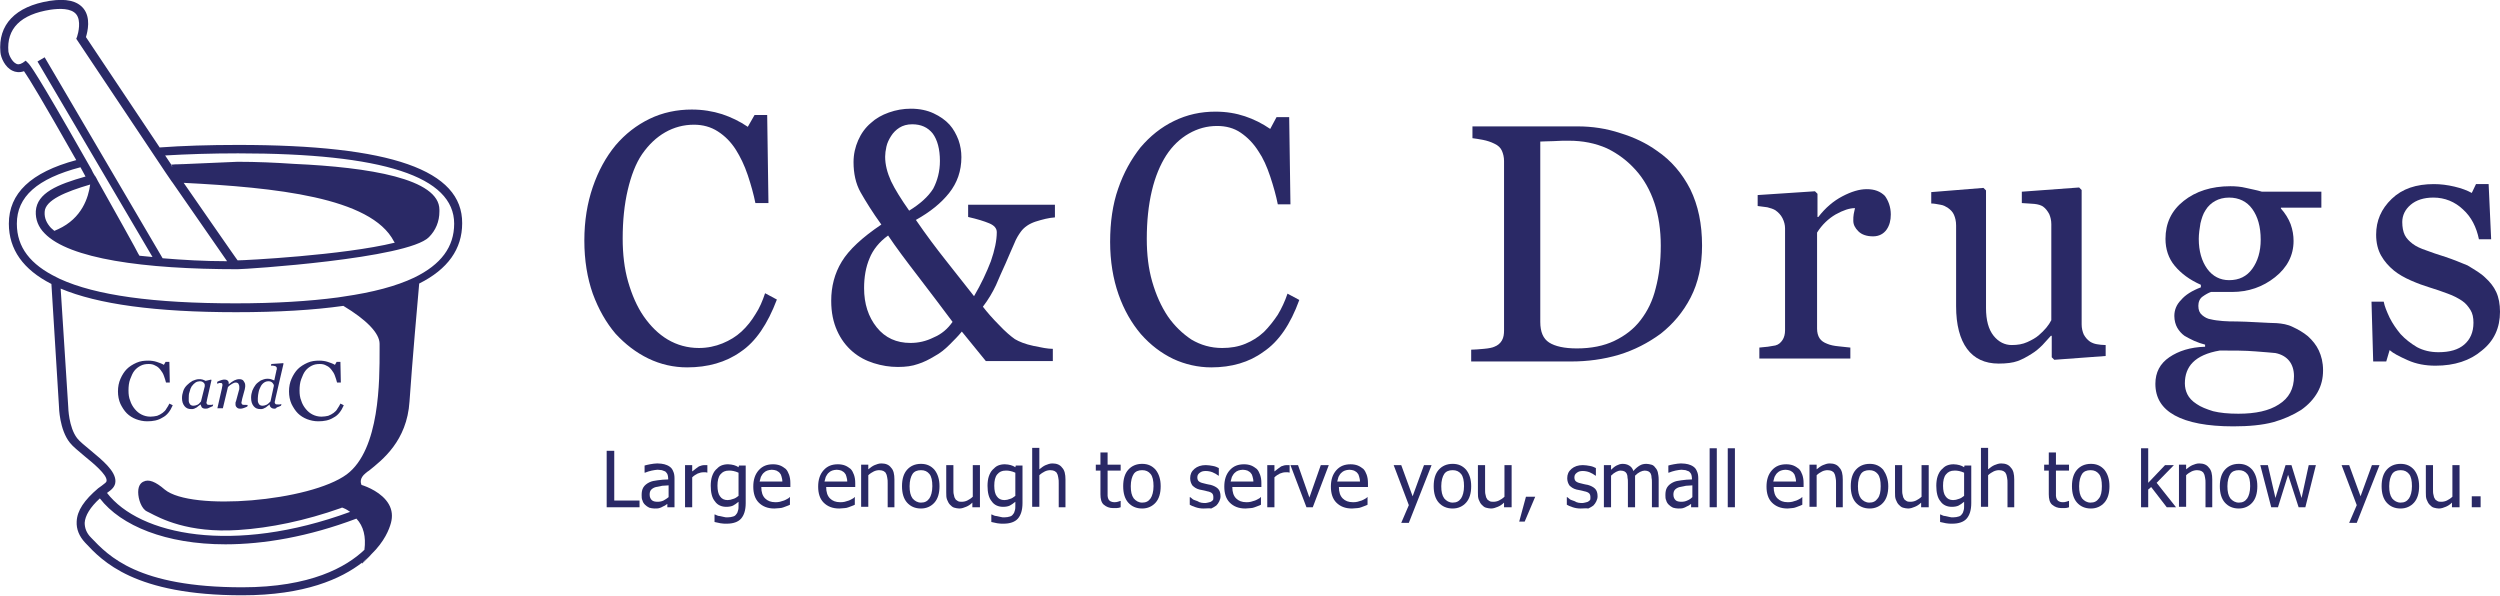 <?xml version="1.0" encoding="utf-8"?>
<!-- Generator: Adobe Illustrator 27.8.1, SVG Export Plug-In . SVG Version: 6.00 Build 0)  -->
<svg version="1.1" id="SVGs" xmlns="http://www.w3.org/2000/svg" xmlns:xlink="http://www.w3.org/1999/xlink" x="0px" y="0px"
	 viewBox="0 0 593.4 141.4" style="enable-background:new 0 0 593.4 141.4;" xml:space="preserve">
<style type="text/css">
	.st0{fill:#2A2966;}
</style>
<path class="st0" d="M163.1,87.2c-3.2,0-6.3-0.7-9.2-2.1c-2.9-1.4-5.5-3.4-7.8-5.9c-2.2-2.6-4-5.7-5.4-9.5c-1.3-3.7-2-7.9-2-12.6
	c0-4.7,0.7-8.9,2-12.7c1.3-3.8,3.1-7.1,5.4-9.9c2.3-2.7,5-4.8,8.1-6.3c3.1-1.5,6.5-2.2,10-2.2c2.6,0,5,0.4,7.2,1.1
	c2.1,0.7,4.2,1.7,6.1,3l1.6-2.8h3l0.3,20.9h-3.1c-0.4-2-1-4.2-1.8-6.6c-0.8-2.4-1.8-4.4-2.8-6c-1.2-1.9-2.6-3.3-4.3-4.4
	c-1.7-1.1-3.6-1.6-5.7-1.6c-2.4,0-4.7,0.6-6.8,1.8s-3.9,2.9-5.5,5.2c-1.5,2.2-2.6,5.1-3.4,8.5s-1.2,7.3-1.2,11.5
	c0,3.7,0.4,7.2,1.3,10.3c0.9,3.1,2.1,5.9,3.7,8.2c1.6,2.3,3.5,4.2,5.7,5.5c2.2,1.3,4.7,2,7.4,2c2,0,3.9-0.4,5.6-1.1
	c1.7-0.7,3.2-1.6,4.5-2.8c1.3-1.2,2.4-2.6,3.3-4.1c1-1.5,1.7-3.2,2.3-5l2.8,1.5c-2.2,5.8-5,10-8.6,12.4
	C172.3,86,168,87.2,163.1,87.2L163.1,87.2z"/>
<path class="st0" d="M34.9,100c-0.9,0-1.8-0.2-2.6-0.5c-0.8-0.3-1.6-0.8-2.2-1.4c-0.6-0.6-1.1-1.4-1.5-2.2C28.2,95,28,94,28,92.9
	c0-1.1,0.2-2.1,0.6-3c0.4-0.9,0.9-1.7,1.5-2.3c0.6-0.6,1.4-1.1,2.3-1.5c0.9-0.4,1.8-0.5,2.8-0.5c0.7,0,1.4,0.1,2,0.3
	c0.6,0.2,1.2,0.4,1.7,0.7l0.4-0.7h0.9l0.1,4.9h-0.9c-0.1-0.5-0.3-1-0.5-1.6c-0.2-0.6-0.5-1-0.8-1.4c-0.3-0.4-0.7-0.8-1.2-1
	c-0.5-0.3-1-0.4-1.6-0.4c-0.7,0-1.3,0.1-1.9,0.4s-1.1,0.7-1.5,1.2c-0.4,0.5-0.7,1.2-1,2s-0.4,1.7-0.4,2.7c0,0.9,0.1,1.7,0.4,2.4
	c0.2,0.7,0.6,1.4,1.1,2c0.5,0.6,1,1,1.6,1.3c0.6,0.3,1.3,0.5,2.1,0.5c0.6,0,1.1-0.1,1.6-0.2c0.5-0.2,0.9-0.4,1.3-0.7
	c0.4-0.3,0.7-0.6,0.9-1c0.3-0.4,0.5-0.8,0.7-1.2l0.8,0.4c-0.6,1.4-1.4,2.4-2.4,2.9C37.5,99.8,36.3,100,34.9,100L34.9,100z"/>
<path class="st0" d="M75.5,100c-0.9,0-1.8-0.2-2.6-0.5c-0.8-0.3-1.6-0.8-2.2-1.4c-0.6-0.6-1.1-1.4-1.5-2.2c-0.4-0.9-0.6-1.9-0.6-3
	c0-1.1,0.2-2.1,0.6-3c0.4-0.9,0.9-1.7,1.5-2.3c0.6-0.6,1.4-1.1,2.3-1.5c0.9-0.4,1.8-0.5,2.8-0.5c0.7,0,1.4,0.1,2,0.3
	c0.6,0.2,1.2,0.4,1.7,0.7l0.4-0.7h0.9l0.1,4.9h-0.9c-0.1-0.5-0.3-1-0.5-1.6c-0.2-0.6-0.5-1-0.8-1.4c-0.3-0.4-0.7-0.8-1.2-1
	c-0.5-0.3-1-0.4-1.6-0.4c-0.7,0-1.3,0.1-1.9,0.4s-1.1,0.7-1.5,1.2c-0.4,0.5-0.7,1.2-1,2s-0.4,1.7-0.4,2.7c0,0.9,0.1,1.7,0.4,2.4
	c0.2,0.7,0.6,1.4,1.1,2c0.5,0.6,1,1,1.6,1.3c0.6,0.3,1.3,0.5,2.1,0.5c0.6,0,1.1-0.1,1.6-0.2c0.5-0.2,0.9-0.4,1.3-0.7
	c0.4-0.3,0.7-0.6,0.9-1c0.3-0.4,0.5-0.8,0.7-1.2l0.8,0.4c-0.6,1.4-1.4,2.4-2.4,2.9C78.1,99.8,76.9,100,75.5,100L75.5,100z"/>
<path class="st0" d="M250.4,51.6c-1.5,0.1-3,0.5-4.6,1c-1.5,0.5-2.7,1.3-3.5,2.4c-0.5,0.7-1.1,1.6-1.6,2.9c-0.6,1.3-1.2,2.8-2,4.6
	c-0.8,1.8-1.6,3.5-2.3,5.2c-0.8,1.7-1.8,3.4-3.1,5.1c1,1.3,2.3,2.8,3.8,4.3c1.5,1.6,2.8,2.7,3.8,3.4c1,0.6,2.5,1.2,4.4,1.6
	c1.9,0.4,3.4,0.7,4.6,0.7v2.9h-15.9l-5.7-7c-0.8,1-1.8,2-2.9,3.1c-1.1,1.1-2.2,2-3.5,2.7c-1.3,0.8-2.7,1.5-4,1.9
	c-1.4,0.5-2.9,0.7-4.8,0.7c-1.9,0-3.8-0.3-5.7-0.9c-1.9-0.6-3.6-1.5-5.1-2.8c-1.5-1.3-2.7-2.9-3.6-4.9c-0.9-2-1.4-4.3-1.4-7.1
	c0-3.4,0.8-6.5,2.5-9.3c1.7-2.8,4.8-5.7,9.4-8.8c-2.1-2.9-3.7-5.5-4.9-7.6c-1.2-2.1-1.7-4.6-1.7-7.2c0-1.9,0.4-3.6,1.1-5.2
	c0.7-1.6,1.7-3,3-4.1c1.2-1.1,2.6-1.9,4.3-2.5c1.7-0.6,3.4-0.9,5.2-0.9c2.1,0,3.9,0.4,5.4,1.1s2.8,1.6,3.8,2.7
	c0.9,1,1.6,2.3,2.1,3.6c0.5,1.4,0.7,2.8,0.7,4.1c0,3.3-1,6.1-2.9,8.5c-1.9,2.4-4.5,4.5-7.9,6.4c2.4,3.5,4.8,6.7,7.1,9.6
	c2.3,2.9,4.5,5.7,6.7,8.5c1.7-2.9,3-5.7,4-8.3c0.9-2.6,1.4-4.9,1.4-6.9c0-0.9-0.6-1.6-1.8-2.1c-1.2-0.5-2.8-1-5-1.5v-2.9h20.6
	L250.4,51.6L250.4,51.6z M226.1,76.4c-2.4-3.2-5.1-6.8-8.1-10.7c-3-3.9-5.4-7.1-7.2-9.8c-2.1,1.5-3.6,3.4-4.4,5.4
	c-0.9,2.1-1.3,4.5-1.3,7.1c0,3.7,1,6.8,3,9.3c2,2.5,4.7,3.7,8,3.7c1.9,0,3.7-0.4,5.5-1.3C223.5,79.3,224.9,78.1,226.1,76.4z
	 M223.1,38.2c0-2.8-0.6-5-1.7-6.5c-1.2-1.5-2.8-2.2-4.9-2.2c-1.2,0-2.2,0.3-3,0.8c-0.8,0.5-1.5,1.2-2,2c-0.5,0.8-0.9,1.6-1.1,2.5
	c-0.2,0.9-0.3,1.7-0.3,2.4c0,1.9,0.5,3.8,1.4,5.8c0.9,1.9,2.4,4.3,4.3,7c2.6-1.6,4.5-3.3,5.7-5.2C222.5,42.9,223.1,40.7,223.1,38.2
	L223.1,38.2z"/>
<path class="st0" d="M287.5,87.2c-3.1,0-6.2-0.7-9-2c-2.9-1.4-5.4-3.3-7.7-5.9c-2.2-2.6-4-5.7-5.3-9.4c-1.3-3.7-2-7.9-2-12.5
	c0-4.6,0.6-8.9,1.9-12.6c1.3-3.8,3.1-7,5.3-9.8c2.3-2.7,4.9-4.8,8-6.3c3.1-1.5,6.3-2.2,9.8-2.2c2.6,0,4.9,0.4,7,1.1
	c2.1,0.7,4.1,1.7,6,3l1.5-2.8h3l0.3,20.7h-3c-0.4-2-1-4.2-1.8-6.6c-0.8-2.4-1.7-4.4-2.8-6c-1.2-1.9-2.6-3.3-4.2-4.4
	c-1.6-1.1-3.5-1.6-5.6-1.6c-2.4,0-4.6,0.6-6.7,1.8s-3.9,2.9-5.4,5.2c-1.4,2.2-2.6,5-3.4,8.4s-1.2,7.2-1.2,11.4
	c0,3.7,0.4,7.1,1.3,10.2c0.9,3.1,2.1,5.8,3.7,8.2c1.6,2.3,3.5,4.1,5.6,5.5c2.2,1.3,4.6,2,7.3,2c2,0,3.8-0.3,5.5-1
	c1.7-0.7,3.1-1.6,4.4-2.8c1.2-1.2,2.3-2.6,3.3-4.1c0.9-1.5,1.7-3.2,2.3-5l2.8,1.5c-2.1,5.8-4.9,9.9-8.5,12.3
	C296.5,86,292.3,87.2,287.5,87.2L287.5,87.2z"/>
<path class="st0" d="M404,58.3c0,4.7-0.9,8.8-2.7,12.3c-1.8,3.5-4.2,6.3-7.1,8.6c-3,2.2-6.3,3.9-9.9,5c-3.7,1.1-7.5,1.6-11.4,1.6
	h-23.7V83c0.8,0,1.8-0.1,3-0.2c1.2-0.1,2.1-0.3,2.5-0.5c0.8-0.3,1.4-0.8,1.8-1.5c0.4-0.7,0.5-1.5,0.5-2.4V38.2
	c0-0.9-0.2-1.7-0.5-2.4c-0.3-0.7-0.9-1.3-1.8-1.7c-0.8-0.4-1.7-0.7-2.7-0.9c-1-0.2-1.8-0.3-2.5-0.4v-2.8h25c3.4,0,6.8,0.5,10.1,1.6
	c3.3,1,6.2,2.4,8.7,4.2c3.4,2.3,6,5.4,7.9,9.1C403.1,48.8,404,53.2,404,58.3L404,58.3z M394.2,58.3c0-3.7-0.5-7.1-1.5-10.1
	c-1-3-2.5-5.7-4.5-7.9c-1.9-2.1-4.1-3.8-6.8-5.1c-2.7-1.2-5.7-1.8-9-1.8c-1.1,0-2.3,0-3.7,0.1c-1.4,0-2.4,0.1-3.1,0.1v42.8
	c0,2.4,0.7,4,2.1,4.9c1.4,0.9,3.6,1.4,6.6,1.4c3.4,0,6.4-0.6,8.9-1.8c2.5-1.2,4.6-2.8,6.2-4.9c1.7-2.2,2.9-4.7,3.6-7.6
	C393.8,65.4,394.2,62.1,394.2,58.3L394.2,58.3z"/>
<path class="st0" d="M448.8,50.9c0,1.4-0.3,2.6-1,3.6c-0.7,1-1.8,1.6-3.2,1.6c-1.5,0-2.7-0.4-3.5-1.2c-0.8-0.8-1.2-1.6-1.2-2.5
	c0-0.6,0-1.1,0.1-1.6c0.1-0.5,0.2-1,0.3-1.4c-1.3,0-2.8,0.5-4.6,1.5c-1.7,1-3.2,2.4-4.4,4.3V78c0,0.9,0.2,1.7,0.6,2.3
	c0.4,0.6,1,1,1.8,1.3c0.7,0.3,1.6,0.5,2.7,0.6c1.1,0.1,2,0.2,2.8,0.3v2.6h-21.6v-2.6c0.6-0.1,1.3-0.1,2-0.2c0.7-0.1,1.3-0.2,1.8-0.3
	c0.8-0.2,1.3-0.7,1.7-1.3c0.4-0.6,0.6-1.4,0.6-2.3V54.2c0-0.8-0.2-1.6-0.6-2.4c-0.4-0.8-1-1.4-1.7-1.9c-0.5-0.3-1.1-0.5-1.9-0.7
	c-0.7-0.1-1.5-0.2-2.3-0.3v-2.6l13.6-0.9l0.6,0.6v5.5h0.2c1.7-2.2,3.6-3.8,5.7-4.9c2.1-1.1,4-1.7,5.8-1.7s3.2,0.5,4.3,1.6
	C448.2,47.6,448.8,49.1,448.8,50.9L448.8,50.9z"/>
<path class="st0" d="M499.8,84.5l-12.2,0.9l-0.6-0.6v-5.1h-0.2c-0.6,0.7-1.3,1.4-2,2.2c-0.8,0.8-1.6,1.5-2.6,2.1
	c-1.1,0.7-2.2,1.3-3.3,1.7c-1.1,0.4-2.6,0.6-4.5,0.6c-3.3,0-5.8-1.2-7.5-3.5s-2.6-5.7-2.6-10.1V53.5c0-1-0.2-1.8-0.5-2.5
	s-0.8-1.2-1.5-1.7c-0.5-0.3-1-0.6-1.7-0.7c-0.7-0.1-1.4-0.3-2.2-0.3v-2.7l12.4-1l0.6,0.6v27.9c0,2.9,0.6,5.1,1.8,6.6
	c1.2,1.5,2.7,2.2,4.3,2.2c1.4,0,2.6-0.2,3.7-0.7c1.1-0.5,2-1,2.7-1.6c0.7-0.6,1.3-1.2,1.8-1.8c0.5-0.6,0.9-1.2,1.2-1.8V53.2
	c0-0.9-0.2-1.7-0.5-2.4c-0.4-0.7-0.8-1.3-1.5-1.8c-0.5-0.3-1.1-0.5-2-0.6c-0.9-0.1-1.9-0.1-3-0.2v-2.7l13.6-1l0.6,0.6V77
	c0,0.9,0.2,1.7,0.5,2.4c0.4,0.7,0.8,1.2,1.5,1.7c0.5,0.3,1,0.5,1.6,0.6s1.3,0.2,2.1,0.2V84.5z"/>
<path class="st0" d="M547.8,79.8c1.1,1,2,2.1,2.6,3.4c0.6,1.3,1,2.8,1,4.7c0,1.9-0.4,3.6-1.3,5.2c-0.9,1.6-2.2,3-3.9,4.2
	c-1.9,1.2-4.1,2.2-6.6,2.9c-2.6,0.7-5.8,1-9.5,1c-6.2,0-10.8-0.9-13.9-2.6c-3.1-1.7-4.6-4.2-4.6-7.5c0-2.7,1.1-4.8,3.3-6.3
	c2.2-1.5,5-2.4,8.5-2.5v-0.5c-0.8-0.2-1.7-0.5-2.6-0.9c-0.9-0.4-1.6-0.8-2.3-1.2c-0.7-0.5-1.3-1.2-1.7-1.9c-0.4-0.7-0.7-1.7-0.7-2.8
	c0-1.4,0.5-2.7,1.6-3.8c1-1.2,2.6-2.2,4.7-3v-0.6c-2.7-1.2-4.7-2.7-6.2-4.5c-1.5-1.8-2.2-4-2.2-6.4c0-3.7,1.4-6.7,4.3-9
	c2.9-2.3,6.6-3.5,11.1-3.5c1.2,0,2.5,0.1,3.7,0.4s2.5,0.5,3.8,0.9H551v3.8h-9.6v0.2c1,1.1,1.8,2.4,2.3,3.7c0.5,1.4,0.7,2.7,0.7,4
	c0,3.4-1.5,6.3-4.4,8.6c-2.9,2.3-6.3,3.5-10.2,3.5h-5c-0.6,0.2-1.3,0.6-2,1.1c-0.7,0.5-1,1.3-1,2.2c0,1,0.3,1.7,0.9,2.2
	c0.6,0.5,1.3,0.9,2.1,1c0.8,0.2,1.7,0.3,2.8,0.4s2.2,0.1,3.3,0.1c1.2,0,2.9,0.1,5,0.2c2.1,0.1,3.6,0.2,4.5,0.2
	c1.3,0.1,2.6,0.3,3.8,0.9C545.5,78.2,546.7,78.9,547.8,79.8z M544.5,89.3c0-1.5-0.4-2.7-1.1-3.6c-0.7-0.9-1.8-1.6-3.3-1.9
	c-0.8-0.1-2.4-0.2-4.8-0.4s-5.2-0.2-8.4-0.2c-3,0.5-5.1,1.5-6.4,2.8c-1.3,1.3-1.9,3-1.9,5c0,0.9,0.2,1.8,0.6,2.6
	c0.4,0.8,1.1,1.6,2.2,2.3c1,0.7,2.3,1.2,3.9,1.7c1.6,0.4,3.6,0.6,6,0.6c4.1,0,7.3-0.7,9.6-2.2C543.3,94.5,544.5,92.3,544.5,89.3
	L544.5,89.3z M536.6,56.9c0-3.1-0.7-5.5-2-7.3c-1.3-1.8-3.2-2.7-5.5-2.7c-1.3,0-2.4,0.3-3.3,0.8c-0.9,0.5-1.7,1.2-2.3,2.2
	c-0.6,0.9-0.9,1.9-1.2,3.1c-0.2,1.2-0.4,2.5-0.4,3.7c0,2.9,0.7,5.3,2,7.1c1.3,1.8,3.1,2.7,5.2,2.7c2.4,0,4.2-0.9,5.5-2.7
	C535.9,62,536.6,59.7,536.6,56.9z"/>
<path class="st0" d="M589.9,65.9c1.1,1,2,2.1,2.6,3.4c0.6,1.3,0.9,2.9,0.9,4.7c0,3.8-1.4,6.9-4.3,9.2c-2.8,2.4-6.5,3.6-11,3.6
	c-2.4,0-4.6-0.4-6.6-1.3s-3.4-1.6-4.3-2.4l-0.8,2.7h-3.1l-0.4-14.2h2.9c0.2,1.1,0.7,2.3,1.4,3.8c0.7,1.4,1.6,2.7,2.6,3.9
	c1.1,1.2,2.4,2.2,3.9,3.1c1.5,0.8,3.2,1.2,5.1,1.2c2.7,0,4.7-0.6,6.1-1.8s2.2-2.9,2.2-5.2c0-1.2-0.2-2.2-0.7-3s-1.1-1.6-2-2.2
	c-0.9-0.6-2-1.2-3.4-1.7c-1.3-0.5-2.8-1-4.4-1.5c-1.3-0.4-2.7-0.9-4.3-1.6c-1.6-0.7-3-1.5-4.1-2.4c-1.2-1-2.2-2.1-3-3.5
	c-0.8-1.4-1.2-3.1-1.2-5c0-3.3,1.2-6.1,3.7-8.5s5.8-3.5,10-3.5c1.6,0,3.2,0.2,4.9,0.6c1.7,0.4,3,0.9,4.1,1.5l1-2.1h3l0.6,13.1h-2.9
	c-0.6-2.9-1.8-5.3-3.8-7.1c-1.9-1.8-4.3-2.8-7-2.8c-2.3,0-4.1,0.6-5.4,1.7c-1.3,1.1-2,2.5-2,4.1c0,1.2,0.2,2.3,0.6,3.1
	c0.4,0.8,1.1,1.5,1.9,2.1c0.8,0.6,1.9,1.1,3.1,1.5c1.3,0.5,2.8,1,4.7,1.6c1.8,0.6,3.5,1.3,5.2,2C587.5,64.1,588.9,64.9,589.9,65.9z"
	/>
<g>
	<path class="st0" d="M151.8,120.4H144v-13.4h1.8v11.8h6V120.4z"/>
	<path class="st0" d="M158.7,119.4c-0.1,0.1-0.3,0.2-0.6,0.4c-0.2,0.2-0.5,0.3-0.7,0.4c-0.3,0.2-0.6,0.3-0.9,0.4
		c-0.3,0.1-0.7,0.1-1.2,0.1c-0.4,0-0.8-0.1-1.2-0.2c-0.4-0.2-0.7-0.4-1-0.7c-0.3-0.3-0.5-0.6-0.6-1c-0.2-0.4-0.2-0.8-0.2-1.3
		c0-0.7,0.1-1.3,0.4-1.8c0.3-0.5,0.8-0.9,1.4-1.2c0.6-0.3,1.2-0.4,2-0.5c0.8-0.1,1.6-0.2,2.5-0.2v-0.3c0-0.4-0.1-0.7-0.2-1
		c-0.1-0.2-0.3-0.4-0.5-0.6c-0.2-0.1-0.5-0.2-0.8-0.3c-0.3,0-0.6-0.1-1-0.1c-0.4,0-0.8,0.1-1.4,0.2c-0.5,0.1-1.1,0.3-1.6,0.5h-0.1
		v-1.7c0.3-0.1,0.8-0.2,1.3-0.3c0.6-0.1,1.2-0.2,1.7-0.2c0.7,0,1.3,0.1,1.7,0.2s0.9,0.3,1.3,0.6c0.4,0.3,0.6,0.6,0.8,1.1
		c0.2,0.4,0.3,1,0.3,1.6v6.9h-1.7V119.4z M158.7,118v-2.8c-0.4,0-0.9,0.1-1.5,0.1c-0.6,0.1-1.1,0.2-1.5,0.3
		c-0.4,0.1-0.8,0.3-1.1,0.6c-0.3,0.3-0.4,0.7-0.4,1.2c0,0.6,0.2,1,0.5,1.3c0.3,0.3,0.8,0.4,1.4,0.4c0.5,0,1-0.1,1.4-0.3
		C157.9,118.6,158.3,118.3,158.7,118z"/>
	<path class="st0" d="M168,112.2L168,112.2c-0.2,0-0.3-0.1-0.5-0.1c-0.1,0-0.3,0-0.5,0c-0.5,0-0.9,0.1-1.4,0.3
		c-0.4,0.2-0.9,0.5-1.3,0.9v7.1h-1.7v-10h1.7v1.5c0.6-0.5,1.2-0.9,1.6-1.2c0.5-0.2,0.9-0.3,1.3-0.3c0.2,0,0.3,0,0.4,0
		c0.1,0,0.2,0,0.3,0V112.2z"/>
	<path class="st0" d="M169.6,122.1c0.1,0,0.3,0.1,0.5,0.2c0.2,0.1,0.5,0.2,0.8,0.2c0.3,0.1,0.6,0.1,0.9,0.2s0.6,0.1,0.9,0.1
		c0.5,0,1-0.1,1.3-0.2c0.4-0.1,0.6-0.3,0.8-0.6c0.2-0.2,0.3-0.5,0.4-0.9c0.1-0.3,0.1-0.7,0.1-1.1v-0.9c-0.5,0.4-0.9,0.7-1.3,0.9
		c-0.4,0.2-1,0.3-1.6,0.3c-1.1,0-2.1-0.4-2.7-1.3c-0.7-0.8-1-2.1-1-3.7c0-0.8,0.1-1.6,0.3-2.2c0.2-0.6,0.5-1.2,0.9-1.6
		c0.4-0.4,0.8-0.8,1.3-1c0.5-0.2,1-0.3,1.6-0.3c0.5,0,1,0.1,1.4,0.2c0.4,0.1,0.8,0.3,1.1,0.5l0.1-0.4h1.6v8.9c0,1.7-0.4,2.9-1.1,3.7
		c-0.7,0.8-1.9,1.2-3.4,1.2c-0.5,0-1,0-1.5-0.1c-0.5-0.1-1-0.2-1.4-0.3L169.6,122.1L169.6,122.1z M175.3,117.7v-5.5
		c-0.4-0.2-0.8-0.3-1.2-0.4c-0.4-0.1-0.7-0.1-1.1-0.1c-0.9,0-1.5,0.3-2,0.9s-0.7,1.5-0.7,2.7c0,1.1,0.2,2,0.6,2.5
		c0.4,0.6,1,0.9,1.8,0.9c0.4,0,0.9-0.1,1.4-0.3C174.5,118.3,174.9,118,175.3,117.7z"/>
	<path class="st0" d="M183.8,120.7c-1.6,0-2.8-0.5-3.7-1.4c-0.9-0.9-1.3-2.2-1.3-3.8c0-1.6,0.4-2.9,1.3-3.9s2-1.4,3.4-1.4
		c0.6,0,1.2,0.1,1.7,0.3c0.5,0.2,0.9,0.5,1.3,0.8c0.4,0.4,0.6,0.9,0.8,1.4c0.2,0.6,0.3,1.2,0.3,2v0.9h-6.9c0,1.2,0.3,2.1,0.9,2.7
		s1.4,0.9,2.4,0.9c0.4,0,0.7,0,1.1-0.1s0.7-0.2,1-0.3c0.3-0.1,0.6-0.3,0.8-0.4c0.2-0.1,0.4-0.2,0.5-0.4h0.1v1.8
		c-0.2,0.1-0.4,0.2-0.7,0.3c-0.3,0.1-0.6,0.2-0.8,0.3c-0.3,0.1-0.6,0.2-0.9,0.2S184.2,120.7,183.8,120.7z M185.7,114.3
		c0-0.5-0.1-0.8-0.2-1.2s-0.2-0.6-0.4-0.8c-0.2-0.3-0.5-0.4-0.8-0.6c-0.3-0.1-0.7-0.2-1.1-0.2c-0.4,0-0.8,0.1-1.1,0.2
		c-0.3,0.1-0.6,0.3-0.9,0.6c-0.3,0.3-0.4,0.6-0.6,0.9c-0.1,0.3-0.2,0.7-0.3,1.1H185.7z"/>
	<path class="st0" d="M199.2,120.7c-1.6,0-2.8-0.5-3.7-1.4c-0.9-0.9-1.3-2.2-1.3-3.8c0-1.6,0.4-2.9,1.3-3.9s2-1.4,3.4-1.4
		c0.6,0,1.2,0.1,1.7,0.3c0.5,0.2,0.9,0.5,1.3,0.8c0.4,0.4,0.6,0.9,0.8,1.4c0.2,0.6,0.3,1.2,0.3,2v0.9h-6.9c0,1.2,0.3,2.1,0.9,2.7
		s1.4,0.9,2.4,0.9c0.4,0,0.7,0,1.1-0.1s0.7-0.2,1-0.3c0.3-0.1,0.6-0.3,0.8-0.4c0.2-0.1,0.4-0.2,0.5-0.4h0.1v1.8
		c-0.2,0.1-0.4,0.2-0.7,0.3c-0.3,0.1-0.6,0.2-0.8,0.3c-0.3,0.1-0.6,0.2-0.9,0.2S199.6,120.7,199.2,120.7z M201.1,114.3
		c0-0.5-0.1-0.8-0.2-1.2s-0.2-0.6-0.4-0.8c-0.2-0.3-0.5-0.4-0.8-0.6c-0.3-0.1-0.7-0.2-1.1-0.2c-0.4,0-0.8,0.1-1.1,0.2
		c-0.3,0.1-0.6,0.3-0.9,0.6c-0.3,0.3-0.4,0.6-0.6,0.9c-0.1,0.3-0.2,0.7-0.3,1.1H201.1z"/>
	<path class="st0" d="M212.4,120.4h-1.7v-5.7c0-0.5,0-0.9-0.1-1.3s-0.1-0.7-0.3-1c-0.1-0.3-0.3-0.4-0.6-0.6c-0.2-0.1-0.6-0.2-1-0.2
		c-0.4,0-0.9,0.1-1.3,0.3c-0.4,0.2-0.9,0.5-1.3,0.9v7.5h-1.7v-10h1.7v1.1c0.5-0.4,1-0.8,1.5-1s1-0.4,1.6-0.4c1,0,1.8,0.3,2.3,1
		c0.6,0.6,0.8,1.6,0.8,2.8V120.4z"/>
	<path class="st0" d="M223,115.4c0,1.7-0.4,3-1.2,3.9c-0.8,0.9-1.9,1.4-3.2,1.4c-1.4,0-2.5-0.5-3.3-1.4c-0.8-0.9-1.2-2.2-1.2-3.9
		c0-1.7,0.4-3,1.2-3.9c0.8-0.9,1.9-1.4,3.3-1.4c1.4,0,2.4,0.5,3.2,1.4C222.6,112.5,223,113.8,223,115.4z M221.3,115.4
		c0-1.3-0.2-2.3-0.7-2.9c-0.5-0.6-1.1-0.9-2-0.9c-0.9,0-1.6,0.3-2,0.9s-0.7,1.6-0.7,2.9c0,1.3,0.2,2.2,0.7,2.9c0.5,0.6,1.2,1,2,1
		c0.9,0,1.5-0.3,2-1C221,117.7,221.3,116.7,221.3,115.4z"/>
	<path class="st0" d="M232.5,120.4h-1.7v-1.1c-0.5,0.5-1,0.8-1.5,1c-0.5,0.2-1,0.4-1.6,0.4c-0.4,0-0.8-0.1-1.2-0.2
		c-0.4-0.1-0.7-0.4-1-0.7c-0.3-0.3-0.5-0.7-0.7-1.2s-0.2-1-0.2-1.7v-6.5h1.7v5.7c0,0.5,0,1,0.1,1.3s0.1,0.7,0.3,0.9
		c0.1,0.3,0.3,0.4,0.6,0.6s0.6,0.2,1,0.2c0.4,0,0.9-0.1,1.3-0.3s0.9-0.5,1.3-0.9v-7.5h1.7V120.4z"/>
	<path class="st0" d="M235.3,122.1c0.1,0,0.3,0.1,0.5,0.2c0.2,0.1,0.5,0.2,0.8,0.2c0.3,0.1,0.6,0.1,0.9,0.2s0.6,0.1,0.9,0.1
		c0.5,0,1-0.1,1.3-0.2c0.4-0.1,0.6-0.3,0.8-0.6c0.2-0.2,0.3-0.5,0.4-0.9c0.1-0.3,0.1-0.7,0.1-1.1v-0.9c-0.5,0.4-0.9,0.7-1.3,0.9
		c-0.4,0.2-1,0.3-1.6,0.3c-1.1,0-2.1-0.4-2.7-1.3c-0.7-0.8-1-2.1-1-3.7c0-0.8,0.1-1.6,0.3-2.2c0.2-0.6,0.5-1.2,0.9-1.6
		c0.4-0.4,0.8-0.8,1.3-1c0.5-0.2,1-0.3,1.6-0.3c0.5,0,1,0.1,1.4,0.2c0.4,0.1,0.8,0.3,1.1,0.5l0.1-0.4h1.6v8.9c0,1.7-0.4,2.9-1.1,3.7
		c-0.7,0.8-1.9,1.2-3.4,1.2c-0.5,0-1,0-1.5-0.1c-0.5-0.1-1-0.2-1.4-0.3L235.3,122.1L235.3,122.1z M241,117.7v-5.5
		c-0.4-0.2-0.8-0.3-1.2-0.4c-0.4-0.1-0.7-0.1-1.1-0.1c-0.9,0-1.5,0.3-2,0.9s-0.7,1.5-0.7,2.7c0,1.1,0.2,2,0.6,2.5
		c0.4,0.6,1,0.9,1.8,0.9c0.4,0,0.9-0.1,1.4-0.3C240.2,118.3,240.6,118,241,117.7z"/>
	<path class="st0" d="M253,120.4h-1.7v-5.7c0-0.5,0-0.9-0.1-1.3s-0.1-0.7-0.3-1c-0.1-0.3-0.3-0.4-0.6-0.6c-0.2-0.1-0.6-0.2-1-0.2
		c-0.4,0-0.9,0.1-1.3,0.3c-0.4,0.2-0.9,0.5-1.3,0.9v7.5h-1.7v-14h1.7v5.1c0.5-0.4,1-0.8,1.5-1s1-0.4,1.6-0.4c1,0,1.8,0.3,2.3,1
		c0.6,0.6,0.8,1.6,0.8,2.8V120.4z"/>
	<path class="st0" d="M264.2,120.6c-0.9,0-1.6-0.3-2.2-0.8s-0.8-1.4-0.8-2.5v-5.6h-1.1v-1.4h1.1v-2.9h1.7v2.9h3.1v1.4h-3.1v4.8
		c0,0.5,0,0.9,0,1.2c0,0.3,0.1,0.5,0.2,0.8c0.1,0.2,0.3,0.4,0.5,0.5c0.2,0.1,0.5,0.2,0.9,0.2c0.3,0,0.5,0,0.8-0.1
		c0.3-0.1,0.4-0.1,0.6-0.2h0.1v1.5c-0.3,0.1-0.6,0.2-1,0.2S264.4,120.6,264.2,120.6z"/>
	<path class="st0" d="M275.5,115.4c0,1.7-0.4,3-1.2,3.9c-0.8,0.9-1.9,1.4-3.2,1.4c-1.4,0-2.5-0.5-3.3-1.4c-0.8-0.9-1.2-2.2-1.2-3.9
		c0-1.7,0.4-3,1.2-3.9c0.8-0.9,1.9-1.4,3.3-1.4c1.4,0,2.4,0.5,3.2,1.4C275.1,112.5,275.5,113.8,275.5,115.4z M273.8,115.4
		c0-1.3-0.2-2.3-0.7-2.9c-0.5-0.6-1.1-0.9-2-0.9c-0.9,0-1.6,0.3-2,0.9s-0.7,1.6-0.7,2.9c0,1.3,0.2,2.2,0.7,2.9c0.5,0.6,1.2,1,2,1
		c0.9,0,1.5-0.3,2-1C273.5,117.7,273.8,116.7,273.8,115.4z"/>
	<path class="st0" d="M285.7,120.7c-0.7,0-1.3-0.1-1.9-0.3c-0.6-0.2-1.1-0.4-1.4-0.6V118h0.1c0.1,0.1,0.3,0.2,0.5,0.4
		s0.5,0.3,0.8,0.4c0.3,0.1,0.6,0.2,0.9,0.4c0.3,0.1,0.7,0.2,1.1,0.2c0.3,0,0.6,0,0.9-0.1c0.3-0.1,0.5-0.1,0.7-0.2
		c0.2-0.1,0.4-0.3,0.5-0.4s0.1-0.4,0.1-0.7c0-0.4-0.1-0.7-0.3-0.9c-0.2-0.2-0.6-0.4-1.2-0.5c-0.2-0.1-0.5-0.1-0.8-0.2
		c-0.3-0.1-0.7-0.1-1-0.2c-0.8-0.2-1.3-0.6-1.7-1c-0.3-0.5-0.5-1-0.5-1.7c0-0.9,0.3-1.6,1-2.2c0.7-0.6,1.6-0.9,2.7-0.9
		c0.6,0,1.1,0.1,1.7,0.2s1,0.3,1.4,0.5v1.8h-0.1c-0.4-0.3-0.9-0.6-1.4-0.8c-0.5-0.2-1.1-0.3-1.6-0.3c-0.6,0-1,0.1-1.4,0.4
		s-0.6,0.6-0.6,1.1c0,0.4,0.1,0.7,0.3,0.9c0.2,0.2,0.6,0.4,1.1,0.5c0.3,0.1,0.5,0.1,0.8,0.2c0.3,0.1,0.6,0.1,1,0.2
		c0.7,0.2,1.3,0.5,1.7,0.9s0.6,1,0.6,1.8c0,0.4-0.1,0.8-0.3,1.2c-0.2,0.4-0.4,0.7-0.7,1c-0.4,0.3-0.8,0.5-1.2,0.7
		C287,120.6,286.4,120.7,285.7,120.7z"/>
	<path class="st0" d="M295.6,120.7c-1.6,0-2.8-0.5-3.7-1.4c-0.9-0.9-1.3-2.2-1.3-3.8c0-1.6,0.4-2.9,1.3-3.9s2-1.4,3.4-1.4
		c0.6,0,1.2,0.1,1.7,0.3c0.5,0.2,0.9,0.5,1.3,0.8c0.4,0.4,0.6,0.9,0.8,1.4c0.2,0.6,0.3,1.2,0.3,2v0.9h-6.9c0,1.2,0.3,2.1,0.9,2.7
		s1.4,0.9,2.4,0.9c0.4,0,0.7,0,1.1-0.1s0.7-0.2,1-0.3c0.3-0.1,0.6-0.3,0.8-0.4c0.2-0.1,0.4-0.2,0.5-0.4h0.1v1.8
		c-0.2,0.1-0.4,0.2-0.7,0.3c-0.3,0.1-0.6,0.2-0.8,0.3c-0.3,0.1-0.6,0.2-0.9,0.2S296,120.7,295.6,120.7z M297.5,114.3
		c0-0.5-0.1-0.8-0.2-1.2s-0.2-0.6-0.4-0.8c-0.2-0.3-0.5-0.4-0.8-0.6c-0.3-0.1-0.7-0.2-1.1-0.2c-0.4,0-0.8,0.1-1.1,0.2
		c-0.3,0.1-0.6,0.3-0.9,0.6c-0.3,0.3-0.4,0.6-0.6,0.9c-0.1,0.3-0.2,0.7-0.3,1.1H297.5z"/>
	<path class="st0" d="M306.2,112.2L306.2,112.2c-0.2,0-0.3-0.1-0.5-0.1c-0.1,0-0.3,0-0.5,0c-0.5,0-0.9,0.1-1.4,0.3
		c-0.4,0.2-0.9,0.5-1.3,0.9v7.1h-1.7v-10h1.7v1.5c0.6-0.5,1.2-0.9,1.6-1.2c0.5-0.2,0.9-0.3,1.3-0.3c0.2,0,0.3,0,0.4,0
		c0.1,0,0.2,0,0.3,0V112.2z"/>
	<path class="st0" d="M315.4,110.4l-3.8,10h-1.5l-3.8-10h1.8l2.7,7.7l2.7-7.7H315.4z"/>
	<path class="st0" d="M320.9,120.7c-1.6,0-2.8-0.5-3.7-1.4c-0.9-0.9-1.3-2.2-1.3-3.8c0-1.6,0.4-2.9,1.3-3.9s2-1.4,3.4-1.4
		c0.6,0,1.2,0.1,1.7,0.3c0.5,0.2,0.9,0.5,1.3,0.8c0.4,0.4,0.6,0.9,0.8,1.4c0.2,0.6,0.3,1.2,0.3,2v0.9h-6.9c0,1.2,0.3,2.1,0.9,2.7
		s1.4,0.9,2.4,0.9c0.4,0,0.7,0,1.1-0.1s0.7-0.2,1-0.3c0.3-0.1,0.6-0.3,0.8-0.4c0.2-0.1,0.4-0.2,0.5-0.4h0.1v1.8
		c-0.2,0.1-0.4,0.2-0.7,0.3c-0.3,0.1-0.6,0.2-0.8,0.3c-0.3,0.1-0.6,0.2-0.9,0.2S321.3,120.7,320.9,120.7z M322.8,114.3
		c0-0.5-0.1-0.8-0.2-1.2s-0.2-0.6-0.4-0.8c-0.2-0.3-0.5-0.4-0.8-0.6c-0.3-0.1-0.7-0.2-1.1-0.2c-0.4,0-0.8,0.1-1.1,0.2
		c-0.3,0.1-0.6,0.3-0.9,0.6c-0.3,0.3-0.4,0.6-0.6,0.9c-0.1,0.3-0.2,0.7-0.3,1.1H322.8z"/>
	<path class="st0" d="M339.8,110.4l-5.4,13.7h-1.8l1.8-4.2l-3.6-9.5h1.8l2.7,7.4l2.7-7.4H339.8z"/>
	<path class="st0" d="M349.2,115.4c0,1.7-0.4,3-1.2,3.9c-0.8,0.9-1.9,1.4-3.2,1.4c-1.4,0-2.5-0.5-3.3-1.4c-0.8-0.9-1.2-2.2-1.2-3.9
		c0-1.7,0.4-3,1.2-3.9c0.8-0.9,1.9-1.4,3.3-1.4c1.4,0,2.4,0.5,3.2,1.4C348.8,112.5,349.2,113.8,349.2,115.4z M347.5,115.4
		c0-1.3-0.2-2.3-0.7-2.9c-0.5-0.6-1.1-0.9-2-0.9c-0.9,0-1.6,0.3-2,0.9s-0.7,1.6-0.7,2.9c0,1.3,0.2,2.2,0.7,2.9c0.5,0.6,1.2,1,2,1
		c0.9,0,1.5-0.3,2-1C347.2,117.7,347.5,116.7,347.5,115.4z"/>
	<path class="st0" d="M358.7,120.4h-1.7v-1.1c-0.5,0.5-1,0.8-1.5,1c-0.5,0.2-1,0.4-1.6,0.4c-0.4,0-0.8-0.1-1.2-0.2
		c-0.4-0.1-0.7-0.4-1-0.7c-0.3-0.3-0.5-0.7-0.7-1.2s-0.2-1-0.2-1.7v-6.5h1.7v5.7c0,0.5,0,1,0.1,1.3s0.1,0.7,0.3,0.9
		c0.1,0.3,0.3,0.4,0.6,0.6s0.6,0.2,1,0.2c0.4,0,0.9-0.1,1.3-0.3s0.9-0.5,1.3-0.9v-7.5h1.7V120.4z"/>
	<path class="st0" d="M364.4,117.9l-2.5,5.9h-1.3l1.6-5.9H364.4z"/>
	<path class="st0" d="M375.2,120.7c-0.7,0-1.3-0.1-1.9-0.3c-0.6-0.2-1.1-0.4-1.4-0.6V118h0.1c0.1,0.1,0.3,0.2,0.5,0.4
		s0.5,0.3,0.8,0.4c0.3,0.1,0.6,0.2,0.9,0.4c0.3,0.1,0.7,0.2,1.1,0.2c0.3,0,0.6,0,0.9-0.1c0.3-0.1,0.5-0.1,0.7-0.2
		c0.2-0.1,0.4-0.3,0.5-0.4s0.1-0.4,0.1-0.7c0-0.4-0.1-0.7-0.3-0.9c-0.2-0.2-0.6-0.4-1.2-0.5c-0.2-0.1-0.5-0.1-0.8-0.2
		c-0.3-0.1-0.7-0.1-1-0.2c-0.8-0.2-1.3-0.6-1.7-1c-0.3-0.5-0.5-1-0.5-1.7c0-0.9,0.3-1.6,1-2.2c0.7-0.6,1.6-0.9,2.7-0.9
		c0.6,0,1.1,0.1,1.7,0.2s1,0.3,1.4,0.5v1.8h-0.1c-0.4-0.3-0.9-0.6-1.4-0.8c-0.5-0.2-1.1-0.3-1.6-0.3c-0.6,0-1,0.1-1.4,0.4
		s-0.6,0.6-0.6,1.1c0,0.4,0.1,0.7,0.3,0.9c0.2,0.2,0.6,0.4,1.1,0.5c0.3,0.1,0.5,0.1,0.8,0.2c0.3,0.1,0.6,0.1,1,0.2
		c0.7,0.2,1.3,0.5,1.7,0.9s0.6,1,0.6,1.8c0,0.4-0.1,0.8-0.3,1.2c-0.2,0.4-0.4,0.7-0.7,1c-0.4,0.3-0.8,0.5-1.2,0.7
		C376.5,120.6,375.9,120.7,375.2,120.7z"/>
	<path class="st0" d="M392.1,120.4v-5.8c0-0.5,0-0.9-0.1-1.3c0-0.4-0.1-0.7-0.2-0.9c-0.1-0.2-0.3-0.4-0.5-0.5
		c-0.2-0.1-0.5-0.2-0.9-0.2c-0.3,0-0.7,0.1-1.1,0.3c-0.4,0.2-0.8,0.5-1.2,0.9c0,0.1,0,0.2,0,0.4c0,0.1,0,0.3,0,0.5v6.6h-1.7v-5.8
		c0-0.5,0-0.9-0.1-1.3c0-0.4-0.1-0.7-0.2-0.9c-0.1-0.2-0.3-0.4-0.5-0.5c-0.2-0.1-0.5-0.2-0.9-0.2c-0.4,0-0.7,0.1-1.1,0.3
		c-0.4,0.2-0.8,0.5-1.2,0.9v7.5h-1.7v-10h1.7v1.1c0.4-0.4,0.9-0.8,1.3-1c0.4-0.2,0.9-0.4,1.4-0.4c0.6,0,1.1,0.1,1.6,0.4
		c0.5,0.3,0.8,0.7,1,1.3c0.5-0.6,1-1,1.5-1.3c0.5-0.3,1-0.4,1.6-0.4c0.4,0,0.8,0.1,1.2,0.2s0.7,0.4,0.9,0.7c0.3,0.3,0.5,0.7,0.6,1.1
		c0.1,0.5,0.2,1,0.2,1.7v6.6H392.1z"/>
	<path class="st0" d="M401.7,119.4c-0.1,0.1-0.3,0.2-0.6,0.4c-0.2,0.2-0.5,0.3-0.7,0.4c-0.3,0.2-0.6,0.3-0.9,0.4
		c-0.3,0.1-0.7,0.1-1.2,0.1c-0.4,0-0.8-0.1-1.2-0.2c-0.4-0.2-0.7-0.4-1-0.7c-0.3-0.3-0.5-0.6-0.6-1c-0.2-0.4-0.2-0.8-0.2-1.3
		c0-0.7,0.1-1.3,0.4-1.8c0.3-0.5,0.8-0.9,1.4-1.2c0.6-0.3,1.2-0.4,2-0.5c0.8-0.1,1.6-0.2,2.5-0.2v-0.3c0-0.4-0.1-0.7-0.2-1
		c-0.1-0.2-0.3-0.4-0.5-0.6c-0.2-0.1-0.5-0.2-0.8-0.3c-0.3,0-0.6-0.1-1-0.1c-0.4,0-0.8,0.1-1.4,0.2c-0.5,0.1-1.1,0.3-1.6,0.5h-0.1
		v-1.7c0.3-0.1,0.8-0.2,1.3-0.3c0.6-0.1,1.2-0.2,1.7-0.2c0.7,0,1.3,0.1,1.7,0.2s0.9,0.3,1.3,0.6c0.4,0.3,0.6,0.6,0.8,1.1
		c0.2,0.4,0.3,1,0.3,1.6v6.9h-1.7V119.4z M401.7,118v-2.8c-0.4,0-0.9,0.1-1.5,0.1c-0.6,0.1-1.1,0.2-1.5,0.3
		c-0.4,0.1-0.8,0.3-1.1,0.6c-0.3,0.3-0.4,0.7-0.4,1.2c0,0.6,0.2,1,0.5,1.3c0.3,0.3,0.8,0.4,1.4,0.4c0.5,0,1-0.1,1.4-0.3
		C401,118.6,401.4,118.3,401.7,118z"/>
	<path class="st0" d="M407.5,120.4h-1.7v-14h1.7V120.4z"/>
	<path class="st0" d="M411.8,120.4h-1.7v-14h1.7V120.4z"/>
	<path class="st0" d="M424.3,120.7c-1.6,0-2.8-0.5-3.7-1.4c-0.9-0.9-1.3-2.2-1.3-3.8c0-1.6,0.4-2.9,1.3-3.9s2-1.4,3.4-1.4
		c0.6,0,1.2,0.1,1.7,0.3c0.5,0.2,0.9,0.5,1.3,0.8c0.4,0.4,0.6,0.9,0.8,1.4c0.2,0.6,0.3,1.2,0.3,2v0.9H421c0,1.2,0.3,2.1,0.9,2.7
		s1.4,0.9,2.4,0.9c0.4,0,0.7,0,1.1-0.1s0.7-0.2,1-0.3c0.3-0.1,0.6-0.3,0.8-0.4c0.2-0.1,0.4-0.2,0.5-0.4h0.1v1.8
		c-0.2,0.1-0.4,0.2-0.7,0.3c-0.3,0.1-0.6,0.2-0.8,0.3c-0.3,0.1-0.6,0.2-0.9,0.2S424.7,120.7,424.3,120.7z M426.3,114.3
		c0-0.5-0.1-0.8-0.2-1.2s-0.2-0.6-0.4-0.8c-0.2-0.3-0.5-0.4-0.8-0.6c-0.3-0.1-0.7-0.2-1.1-0.2c-0.4,0-0.8,0.1-1.1,0.2
		c-0.3,0.1-0.6,0.3-0.9,0.6c-0.3,0.3-0.4,0.6-0.6,0.9c-0.1,0.3-0.2,0.7-0.3,1.1H426.3z"/>
	<path class="st0" d="M437.5,120.4h-1.7v-5.7c0-0.5,0-0.9-0.1-1.3s-0.1-0.7-0.3-1c-0.1-0.3-0.3-0.4-0.6-0.6c-0.2-0.1-0.6-0.2-1-0.2
		c-0.4,0-0.9,0.1-1.3,0.3c-0.4,0.2-0.9,0.5-1.3,0.9v7.5h-1.7v-10h1.7v1.1c0.5-0.4,1-0.8,1.5-1s1-0.4,1.6-0.4c1,0,1.8,0.3,2.3,1
		c0.6,0.6,0.8,1.6,0.8,2.8V120.4z"/>
	<path class="st0" d="M448.2,115.4c0,1.7-0.4,3-1.2,3.9c-0.8,0.9-1.9,1.4-3.2,1.4c-1.4,0-2.5-0.5-3.3-1.4c-0.8-0.9-1.2-2.2-1.2-3.9
		c0-1.7,0.4-3,1.2-3.9c0.8-0.9,1.9-1.4,3.3-1.4c1.4,0,2.4,0.5,3.2,1.4C447.7,112.5,448.2,113.8,448.2,115.4z M446.4,115.4
		c0-1.3-0.2-2.3-0.7-2.9c-0.5-0.6-1.1-0.9-2-0.9c-0.9,0-1.6,0.3-2,0.9s-0.7,1.6-0.7,2.9c0,1.3,0.2,2.2,0.7,2.9c0.5,0.6,1.2,1,2,1
		c0.9,0,1.5-0.3,2-1C446.2,117.7,446.4,116.7,446.4,115.4z"/>
	<path class="st0" d="M457.7,120.4H456v-1.1c-0.5,0.5-1,0.8-1.5,1c-0.5,0.2-1,0.4-1.6,0.4c-0.4,0-0.8-0.1-1.2-0.2
		c-0.4-0.1-0.7-0.4-1-0.7c-0.3-0.3-0.5-0.7-0.7-1.2s-0.2-1-0.2-1.7v-6.5h1.7v5.7c0,0.5,0,1,0.1,1.3s0.1,0.7,0.3,0.9
		c0.1,0.3,0.3,0.4,0.6,0.6s0.6,0.2,1,0.2c0.4,0,0.9-0.1,1.3-0.3s0.9-0.5,1.3-0.9v-7.5h1.7V120.4z"/>
	<path class="st0" d="M460.5,122.1c0.1,0,0.3,0.1,0.5,0.2c0.2,0.1,0.5,0.2,0.8,0.2c0.3,0.1,0.6,0.1,0.9,0.2s0.6,0.1,0.9,0.1
		c0.5,0,1-0.1,1.3-0.2c0.4-0.1,0.6-0.3,0.8-0.6c0.2-0.2,0.3-0.5,0.4-0.9c0.1-0.3,0.1-0.7,0.1-1.1v-0.9c-0.5,0.4-0.9,0.7-1.3,0.9
		c-0.4,0.2-1,0.3-1.6,0.3c-1.1,0-2.1-0.4-2.7-1.3c-0.7-0.8-1-2.1-1-3.7c0-0.8,0.1-1.6,0.3-2.2c0.2-0.6,0.5-1.2,0.9-1.6
		c0.4-0.4,0.8-0.8,1.3-1c0.5-0.2,1-0.3,1.6-0.3c0.5,0,1,0.1,1.4,0.2c0.4,0.1,0.8,0.3,1.1,0.5l0.1-0.4h1.6v8.9c0,1.7-0.4,2.9-1.1,3.7
		c-0.7,0.8-1.9,1.2-3.4,1.2c-0.5,0-1,0-1.5-0.1c-0.5-0.1-1-0.2-1.4-0.3L460.5,122.1L460.5,122.1z M466.2,117.7v-5.5
		c-0.4-0.2-0.8-0.3-1.2-0.4c-0.4-0.1-0.7-0.1-1.1-0.1c-0.9,0-1.5,0.3-2,0.9s-0.7,1.5-0.7,2.7c0,1.1,0.2,2,0.6,2.5
		c0.4,0.6,1,0.9,1.8,0.9c0.4,0,0.9-0.1,1.4-0.3C465.4,118.3,465.8,118,466.2,117.7z"/>
	<path class="st0" d="M478.2,120.4h-1.7v-5.7c0-0.5,0-0.9-0.1-1.3s-0.1-0.7-0.3-1c-0.1-0.3-0.3-0.4-0.6-0.6c-0.2-0.1-0.6-0.2-1-0.2
		c-0.4,0-0.9,0.1-1.3,0.3c-0.4,0.2-0.9,0.5-1.3,0.9v7.5h-1.7v-14h1.7v5.1c0.5-0.4,1-0.8,1.5-1s1-0.4,1.6-0.4c1,0,1.8,0.3,2.3,1
		c0.6,0.6,0.8,1.6,0.8,2.8V120.4z"/>
	<path class="st0" d="M489.3,120.6c-0.9,0-1.6-0.3-2.2-0.8s-0.8-1.4-0.8-2.5v-5.6h-1.1v-1.4h1.1v-2.9h1.7v2.9h3.1v1.4h-3.1v4.8
		c0,0.5,0,0.9,0,1.2c0,0.3,0.1,0.5,0.2,0.8c0.1,0.2,0.3,0.4,0.5,0.5c0.2,0.1,0.5,0.2,0.9,0.2c0.3,0,0.5,0,0.8-0.1
		c0.3-0.1,0.4-0.1,0.6-0.2h0.1v1.5c-0.3,0.1-0.6,0.2-1,0.2S489.6,120.6,489.3,120.6z"/>
	<path class="st0" d="M500.7,115.4c0,1.7-0.4,3-1.2,3.9c-0.8,0.9-1.9,1.4-3.2,1.4c-1.4,0-2.5-0.5-3.3-1.4c-0.8-0.9-1.2-2.2-1.2-3.9
		c0-1.7,0.4-3,1.2-3.9c0.8-0.9,1.9-1.4,3.3-1.4c1.4,0,2.4,0.5,3.2,1.4C500.3,112.5,500.7,113.8,500.7,115.4z M498.9,115.4
		c0-1.3-0.2-2.3-0.7-2.9c-0.5-0.6-1.1-0.9-2-0.9c-0.9,0-1.6,0.3-2,0.9s-0.7,1.6-0.7,2.9c0,1.3,0.2,2.2,0.7,2.9c0.5,0.6,1.2,1,2,1
		c0.9,0,1.5-0.3,2-1C498.7,117.7,498.9,116.7,498.9,115.4z"/>
	<path class="st0" d="M516.5,120.4h-2.2l-3.7-4.8l-0.7,0.6v4.2h-1.7v-14h1.7v8.2l4-4.2h2.1l-4.1,4.2L516.5,120.4z"/>
	<path class="st0" d="M525.2,120.4h-1.7v-5.7c0-0.5,0-0.9-0.1-1.3s-0.1-0.7-0.3-1c-0.1-0.3-0.3-0.4-0.6-0.6c-0.2-0.1-0.6-0.2-1-0.2
		c-0.4,0-0.9,0.1-1.3,0.3c-0.4,0.2-0.9,0.5-1.3,0.9v7.5h-1.7v-10h1.7v1.1c0.5-0.4,1-0.8,1.5-1s1-0.4,1.6-0.4c1,0,1.8,0.3,2.3,1
		c0.6,0.6,0.8,1.6,0.8,2.8V120.4z"/>
	<path class="st0" d="M535.8,115.4c0,1.7-0.4,3-1.2,3.9c-0.8,0.9-1.9,1.4-3.2,1.4c-1.4,0-2.5-0.5-3.3-1.4c-0.8-0.9-1.2-2.2-1.2-3.9
		c0-1.7,0.4-3,1.2-3.9c0.8-0.9,1.9-1.4,3.3-1.4c1.4,0,2.4,0.5,3.2,1.4C535.4,112.5,535.8,113.8,535.8,115.4z M534.1,115.4
		c0-1.3-0.2-2.3-0.7-2.9c-0.5-0.6-1.1-0.9-2-0.9c-0.9,0-1.6,0.3-2,0.9s-0.7,1.6-0.7,2.9c0,1.3,0.2,2.2,0.7,2.9c0.5,0.6,1.2,1,2,1
		c0.9,0,1.5-0.3,2-1C533.8,117.7,534.1,116.7,534.1,115.4z"/>
	<path class="st0" d="M549.7,110.4l-2.5,10h-1.6l-2.5-7.7l-2.4,7.7h-1.6l-2.6-10h1.8l1.8,7.8l2.4-7.8h1.4l2.4,7.8l1.7-7.8H549.7z"/>
	<path class="st0" d="M564.8,110.4l-5.4,13.7h-1.8l1.8-4.2l-3.6-9.5h1.8l2.7,7.4l2.7-7.4H564.8z"/>
	<path class="st0" d="M574.2,115.4c0,1.7-0.4,3-1.2,3.9c-0.8,0.9-1.9,1.4-3.2,1.4c-1.4,0-2.5-0.5-3.3-1.4c-0.8-0.9-1.2-2.2-1.2-3.9
		c0-1.7,0.4-3,1.2-3.9c0.8-0.9,1.9-1.4,3.3-1.4c1.4,0,2.4,0.5,3.2,1.4C573.8,112.5,574.2,113.8,574.2,115.4z M572.5,115.4
		c0-1.3-0.2-2.3-0.7-2.9c-0.5-0.6-1.1-0.9-2-0.9c-0.9,0-1.6,0.3-2,0.9s-0.7,1.6-0.7,2.9c0,1.3,0.2,2.2,0.7,2.9c0.5,0.6,1.2,1,2,1
		c0.9,0,1.5-0.3,2-1C572.2,117.7,572.5,116.7,572.5,115.4z"/>
	<path class="st0" d="M583.7,120.4h-1.7v-1.1c-0.5,0.5-1,0.8-1.5,1c-0.5,0.2-1,0.4-1.6,0.4c-0.4,0-0.8-0.1-1.2-0.2
		c-0.4-0.1-0.7-0.4-1-0.7c-0.3-0.3-0.5-0.7-0.7-1.2s-0.2-1-0.2-1.7v-6.5h1.7v5.7c0,0.5,0,1,0.1,1.3s0.1,0.7,0.3,0.9
		c0.1,0.3,0.3,0.4,0.6,0.6s0.6,0.2,1,0.2c0.4,0,0.9-0.1,1.3-0.3s0.9-0.5,1.3-0.9v-7.5h1.7V120.4z"/>
	<path class="st0" d="M588.8,120.4h-2.1v-2.6h2.1V120.4z"/>
</g>
<g>
	<path class="st0" d="M21.3,43.7C21.3,43.7,21.3,43.8,21.3,43.7C21.3,43.8,21.3,43.8,21.3,43.7C21.4,43.7,21.3,43.7,21.3,43.7z"/>
	<path class="st0" d="M40.6,39.1L40.6,39.1L40.6,39.1c0.7,0,1.3,0,1.9-0.1c0.3,0,0.7,0,1-0.1C42.6,39,41.6,39,40.6,39.1z M40.7,39.2
		l0,0.4l0,0.1l0.2-0.1L40.7,39.2z"/>
</g>
<path class="st0" d="M40.7,39.6l0,0.1l0.2-0.1C40.8,39.6,40.8,39.6,40.7,39.6z"/>
<g>
	<path class="st0" d="M21.3,43.7C21.3,43.7,21.3,43.8,21.3,43.7C21.3,43.8,21.3,43.8,21.3,43.7C21.4,43.7,21.3,43.7,21.3,43.7z"/>
	<path class="st0" d="M40.6,39.1L40.6,39.1L40.6,39.1c0.7,0,1.3,0,1.9-0.1L40.6,39.1z M40.7,39.2l0,0.4l0,0.1l0.2-0.1L40.7,39.2z"/>
	<path class="st0" d="M56.5,34.4c-6.9,0-13.2,0.2-18.6,0.6L20.4,8.8c0.4-1.3,1.2-4.6-0.6-6.8c-1.5-1.8-4.1-2.4-8-1.8
		C3.6,1.5-0.5,5.9,0.1,12.4c0.1,1.3,1.1,3.6,2.9,4.4c0.6,0.3,1.6,0.5,2.7,0.1c1.2,1.7,4.4,7,12.4,21.1c-10.8,2.9-16,7.9-16,15.1
		c0,6.1,3.4,10.9,10.1,14.3l0,0l1.8,29.1c0,0.2,0.1,5.5,2.6,8.6c0.7,0.9,2.1,2,3.5,3.2c2.1,1.7,5.2,4.3,5.2,5.7c0,0.2,0,0.4-0.4,0.7
		c-0.5,0.4-1,0.8-1.6,1.2c-3.3,2.8-5,5.3-5.1,7.9c-0.1,1.8,0.6,3.5,2,5c4.1,4.4,11.7,12.5,37.3,12.5c14.8,0,23.5-3.9,28.5-7.8
		c0.8-0.6,1.5-1.2,2.1-1.9c3.2-3.1,4.3-6,4.7-7.5c0.4-1.5,0.3-3-0.5-4.4c-1.6-2.8-5.2-4.2-6.5-4.6c-0.2-0.5-0.5-1.6,1-2.8
		c0.2-0.2,0.5-0.4,0.8-0.6c3.1-2.5,9-7,9.6-16.4c0.6-8.8,2-24.8,2.3-28c6.8-3.4,10.2-8.2,10.2-14.3C109.8,40.4,92.9,34.4,56.5,34.4z
		 M6.7,15l-0.6-0.6l-0.7,0.5c-0.8,0.5-1.3,0.4-1.6,0.2c-1-0.5-1.7-2.1-1.8-2.8c-0.5-5.5,2.9-8.9,10-10c2.1-0.3,4.9-0.4,6.1,1.1
		c1.2,1.5,0.5,4.4,0.2,5.3l-0.2,0.5l20.1,30.1l1,1.5l1.5,2.2l0.3,0.4l12.9,18.6c-5.4,0-10.5-0.3-15.3-0.7L10.6,13.6l-1.7,1L36.2,61
		c-1.1-0.1-2.1-0.2-3.1-0.3l-0.3-0.5l-0.9-1.7c0,0-3.9-7.1-8.7-15.6v0c-0.2-0.4-0.4-0.8-0.6-1.1l-0.1-0.1c-0.3-0.5-0.6-1-0.8-1.5
		c-0.4-0.7-0.8-1.4-1.2-2.1C8.4,16.8,7.1,15.4,6.7,15z M43.6,43.4c21.6,1.1,44.5,3.4,49.9,13.9l0.2,0.3c-12.2,3-35.7,4.2-37.3,4.2
		C56.4,61.9,43.6,43.4,43.6,43.4z M21.4,43.8C21.3,43.8,21.3,43.8,21.4,43.8c-0.4,3-1.9,8-7.6,10.6l-0.9,0.4
		c-0.3-0.2-0.5-0.5-0.8-0.7c-1-1.1-1.6-2.3-1.5-3.8C10.7,47.5,15.6,45.5,21.4,43.8C21.3,43.8,21.3,43.7,21.4,43.8
		C21.3,43.7,21.4,43.7,21.4,43.8z M86.5,130.5c-4.3,4.1-12.8,8.9-29,8.9c-24.8,0-31.7-7.4-35.9-11.8c-1.1-1.1-1.5-2.3-1.5-3.5
		c0.1-1.7,1.3-3.7,3.6-5.8c5,6.5,15.7,10.9,29.8,10.9c9.1,0,19.7-1.8,31.1-6.1C86.3,124.9,86.9,127.4,86.5,130.5z M82.3,112.6
		c-8.7,6.4-36.9,8.8-43.2,3.6c-2.2-1.9-3.8-2.5-5-1.9c-0.5,0.2-1.3,0.8-1.3,2.5c0,1.7,0.8,4,2.1,4.6c0.2,0.1,0.4,0.2,0.6,0.3
		c2.5,1.3,9.1,4.9,21.1,4.1c7.6-0.5,15.8-2.2,24.3-5.2c0.1-0.1,0.3-0.1,0.4-0.1c0.3,0.1,1,0.4,1.8,1c-27.8,10.2-50,5.5-57.7-4.5
		c0.3-0.2,0.5-0.4,0.8-0.6c1-0.8,1.2-1.6,1.2-2.2c0-2.4-3-4.9-5.9-7.3c-1.3-1.1-2.6-2.1-3.2-2.9c-2-2.6-2.1-7.3-2.1-7.4l-1.8-28.1
		c8.8,3.7,22.5,5.6,41.6,5.6c10.1,0,18.4-0.5,25.5-1.5c5.5,3.3,8.6,6.5,8.6,9c0,0.5,0,1,0,1.6C90.1,90.1,90.2,106.7,82.3,112.6z
		 M98.3,65.9c-4.2,2-9.8,3.5-16.8,4.5l-1.3,0.2C73.4,71.5,65.4,72,55.9,72c-19.5,0-33.2-1.9-41.7-5.8l-0.6-0.3
		c-6.4-3.1-9.6-7.2-9.6-12.8c0-6.4,4.8-10.7,15.1-13.4c0.4,0.7,0.8,1.5,1.2,2.2c-6.7,1.9-11.5,3.9-11.8,8.2c-0.1,2,0.6,3.8,2.1,5.3
		c5.8,6,23.4,8.5,45.8,8.5c2,0,40.3-2.5,45.4-7.6c1.6-1.6,2.5-3.7,2.5-6.1c0-0.1,0-0.1,0-0.2c0,0,0-0.1,0-0.2
		c0-7.4-16.7-10.1-34.5-10.9c-4.4-0.3-8.9-0.5-13.4-0.5L42.5,39c-0.6,0-1.2,0.1-1.8,0.1v0l0.2,0.4l-0.2,0.1l0-0.1l0-0.4l-0.1-0.1
		l-1.4-2.1c5.1-0.3,10.9-0.5,17.3-0.5c34.5,0,51.3,5.5,51.3,16.7C107.8,58.6,104.7,62.8,98.3,65.9z"/>
</g>
<path class="st0" d="M88.1,131.7l-2.2,2.1l0-0.3C86.8,132.9,87.5,132.3,88.1,131.7z"/>
<g>
	<path class="st0" d="M47.6,96L47.6,96c-0.1,0.1-0.3,0.2-0.4,0.3s-0.3,0.2-0.5,0.4c-0.2,0.1-0.4,0.2-0.6,0.3s-0.4,0.1-0.7,0.1
		c-0.7,0-1.2-0.2-1.6-0.7s-0.6-1.1-0.6-1.9c0-0.6,0.1-1.1,0.3-1.7s0.5-1,0.9-1.4c0.4-0.4,0.8-0.7,1.3-1c0.5-0.2,1-0.4,1.5-0.4
		c0.3,0,0.6,0,0.9,0.1s0.5,0.2,0.7,0.3l1.3-0.3l0.1,0.1l-1,4.4c0,0.1-0.1,0.3-0.1,0.5c0,0.2-0.1,0.4-0.1,0.4c0,0.3,0.1,0.4,0.2,0.5
		s0.3,0.1,0.6,0.1c0.1,0,0.2,0,0.4,0s0.3-0.1,0.4-0.1l-0.1,0.4c-0.4,0.2-0.7,0.3-0.9,0.4C49.3,97,49,97,48.7,97
		c-0.3,0-0.6-0.1-0.8-0.3C47.8,96.5,47.7,96.3,47.6,96z M48.6,91.7c0-0.2,0-0.3,0-0.4c0-0.1-0.1-0.3-0.2-0.4
		c-0.1-0.1-0.2-0.2-0.4-0.3c-0.2-0.1-0.4-0.1-0.6-0.1c-0.3,0-0.7,0.1-1,0.3c-0.3,0.2-0.6,0.5-0.9,0.9C45.3,92,45.1,92.5,45,93
		c-0.2,0.5-0.2,1-0.2,1.5c0,0.3,0,0.5,0,0.7c0,0.2,0.1,0.4,0.2,0.6c0.1,0.2,0.2,0.3,0.4,0.4c0.2,0.1,0.4,0.1,0.6,0.1
		c0.3,0,0.5-0.1,0.8-0.2c0.3-0.1,0.6-0.4,0.9-0.8L48.6,91.7z"/>
	<path class="st0" d="M58.8,96.1l-0.1,0.4c-0.4,0.2-0.7,0.3-1,0.4S57.3,97,57,97c-0.4,0-0.6-0.1-0.8-0.3c-0.2-0.2-0.3-0.4-0.3-0.7
		c0-0.1,0-0.2,0-0.3c0-0.1,0-0.3,0.1-0.4l0.7-2.6c0.1-0.2,0.1-0.4,0.1-0.5s0-0.3,0-0.4c0-0.3-0.1-0.5-0.2-0.7
		c-0.1-0.2-0.4-0.3-0.6-0.3c-0.3,0-0.6,0.1-0.9,0.3s-0.7,0.4-1,0.8l-1.2,5h-1.3l1-4.4c0-0.1,0.1-0.3,0.1-0.5c0-0.2,0.1-0.4,0.1-0.5
		c0-0.3,0-0.4-0.1-0.5s-0.3-0.1-0.5-0.1c-0.1,0-0.2,0-0.4,0.1S51.5,91,51.5,91l0.1-0.4c0.4-0.2,0.7-0.3,1-0.4
		c0.3-0.1,0.5-0.1,0.7-0.1c0.4,0,0.6,0.1,0.8,0.3c0.2,0.2,0.2,0.5,0.2,0.8h0c0.5-0.4,0.9-0.7,1.3-0.9c0.4-0.2,0.8-0.3,1.2-0.3
		c0.4,0,0.8,0.1,1,0.4c0.2,0.3,0.4,0.6,0.4,1c0,0.1,0,0.2,0,0.4c0,0.2-0.1,0.4-0.1,0.6l-0.6,2.2c0,0.1-0.1,0.3-0.1,0.5
		c0,0.2-0.1,0.3-0.1,0.4c0,0.3,0.1,0.4,0.2,0.5s0.3,0.1,0.6,0.1c0.1,0,0.2,0,0.4,0C58.6,96.2,58.7,96.1,58.8,96.1z"/>
	<path class="st0" d="M64,96L64,96c-0.1,0.1-0.3,0.2-0.4,0.3c-0.2,0.1-0.3,0.3-0.5,0.4c-0.2,0.1-0.4,0.2-0.6,0.3
		c-0.2,0.1-0.4,0.1-0.7,0.1c-0.7,0-1.2-0.2-1.6-0.7c-0.4-0.5-0.6-1.1-0.6-2c0-0.6,0.1-1.1,0.3-1.7c0.2-0.5,0.5-1,0.8-1.4
		c0.3-0.4,0.8-0.7,1.2-1c0.5-0.2,1-0.4,1.5-0.4c0.3,0,0.6,0,0.9,0.1c0.3,0.1,0.6,0.2,0.8,0.3l0.5-2.3c0-0.1,0-0.2,0.1-0.3
		c0-0.1,0-0.1,0-0.2c0-0.2,0-0.3-0.1-0.4c-0.1-0.1-0.2-0.2-0.3-0.2c-0.1,0-0.3-0.1-0.5-0.1s-0.4,0-0.5,0l0.1-0.4l2.8-0.2l0.1,0.1
		l-1.9,8.2c0,0.2-0.1,0.3-0.1,0.5c0,0.2-0.1,0.3-0.1,0.4c0,0.3,0.1,0.4,0.2,0.5c0.1,0.1,0.3,0.1,0.6,0.1c0.1,0,0.2,0,0.4,0
		c0.2,0,0.3-0.1,0.4-0.1l-0.1,0.4c-0.4,0.2-0.7,0.3-1,0.4C65.5,97,65.3,97,65.1,97c-0.3,0-0.6-0.1-0.8-0.3S64,96.3,64,96z M65,91.6
		c0-0.1,0-0.3-0.1-0.4c-0.1-0.1-0.1-0.2-0.2-0.3c-0.1-0.1-0.2-0.2-0.4-0.3c-0.2-0.1-0.4-0.1-0.6-0.1c-0.4,0-0.7,0.1-1,0.3
		c-0.3,0.2-0.6,0.5-0.8,0.9c-0.2,0.4-0.4,0.8-0.5,1.3s-0.2,1-0.2,1.5c0,0.3,0,0.5,0,0.7c0,0.2,0.1,0.4,0.2,0.6
		c0.1,0.2,0.2,0.3,0.4,0.4c0.2,0.1,0.4,0.1,0.6,0.1c0.3,0,0.5-0.1,0.8-0.2s0.6-0.4,1-0.8L65,91.6z"/>
</g>
<path class="st0" d="M21.4,43.8C21.3,43.8,21.3,43.8,21.4,43.8C21.3,43.8,21.3,43.7,21.4,43.8C21.3,43.7,21.4,43.7,21.4,43.8z"/>
</svg>
